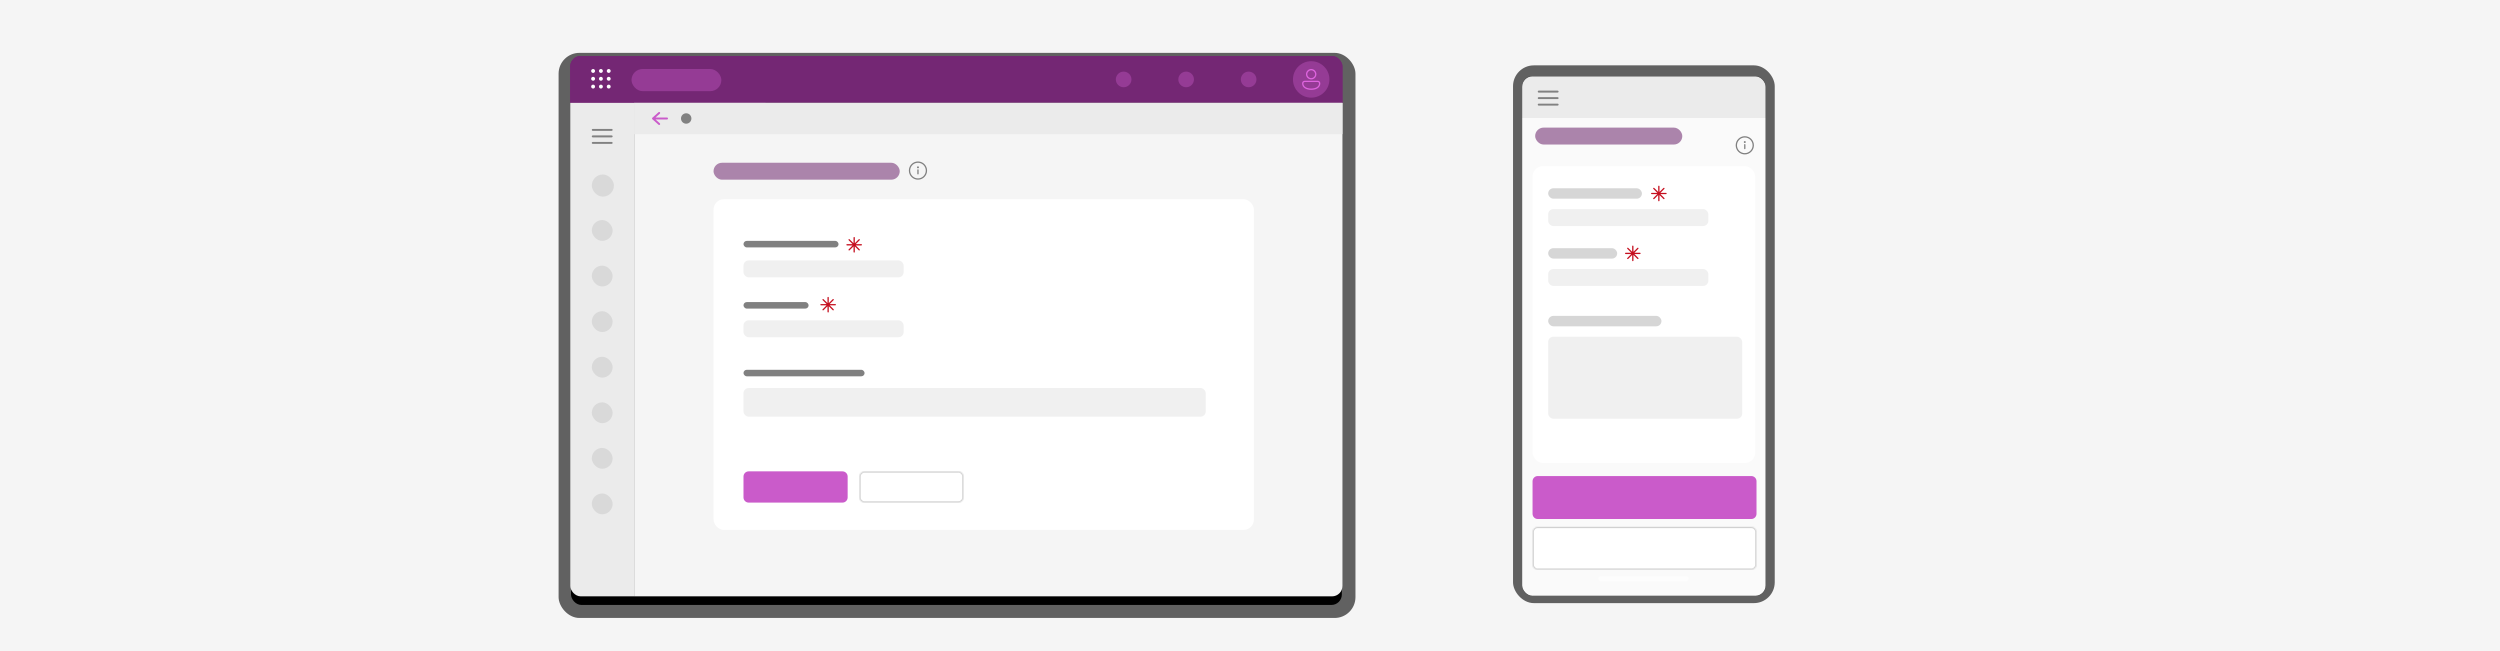 <svg width="1920" height="500" viewBox="0 0 1920 500" fill="none" xmlns="http://www.w3.org/2000/svg">
<rect width="1920" height="500" fill="#F5F5F5"/>
<g filter="url(#filter0_dd_55_27890)">
<rect x="429" y="33" width="612" height="434" rx="16" fill="#616161"/>
<rect x="438.533" y="43" width="592" height="414" rx="8" fill="black"/>
</g>
<g clip-path="url(#clip0_55_27890)">
<g clip-path="url(#clip1_55_27890)">
<rect width="593" height="36" transform="translate(438 43)" fill="#742774"/>
<rect x="438" y="37" width="150" height="48" fill="#742774"/>
<rect x="438" y="37" width="48" height="48" fill="#742774"/>
<path d="M455.5 53C455.708 53 455.904 53.039 456.086 53.117C456.268 53.195 456.427 53.302 456.562 53.438C456.698 53.573 456.805 53.732 456.883 53.914C456.961 54.096 457 54.292 457 54.5C457 54.708 456.961 54.904 456.883 55.086C456.805 55.268 456.698 55.427 456.562 55.562C456.427 55.698 456.268 55.805 456.086 55.883C455.904 55.961 455.708 56 455.5 56C455.292 56 455.096 55.961 454.914 55.883C454.732 55.805 454.573 55.698 454.438 55.562C454.302 55.427 454.195 55.268 454.117 55.086C454.039 54.904 454 54.708 454 54.5C454 54.292 454.039 54.096 454.117 53.914C454.195 53.732 454.302 53.573 454.438 53.438C454.573 53.302 454.732 53.195 454.914 53.117C455.096 53.039 455.292 53 455.5 53ZM461.5 53C461.708 53 461.904 53.039 462.086 53.117C462.268 53.195 462.427 53.302 462.562 53.438C462.698 53.573 462.805 53.732 462.883 53.914C462.961 54.096 463 54.292 463 54.5C463 54.708 462.961 54.904 462.883 55.086C462.805 55.268 462.698 55.427 462.562 55.562C462.427 55.698 462.268 55.805 462.086 55.883C461.904 55.961 461.708 56 461.5 56C461.292 56 461.096 55.961 460.914 55.883C460.732 55.805 460.573 55.698 460.438 55.562C460.302 55.427 460.195 55.268 460.117 55.086C460.039 54.904 460 54.708 460 54.5C460 54.292 460.039 54.096 460.117 53.914C460.195 53.732 460.302 53.573 460.438 53.438C460.573 53.302 460.732 53.195 460.914 53.117C461.096 53.039 461.292 53 461.5 53ZM467.5 56C467.292 56 467.096 55.961 466.914 55.883C466.732 55.805 466.573 55.698 466.438 55.562C466.302 55.427 466.195 55.268 466.117 55.086C466.039 54.904 466 54.708 466 54.5C466 54.292 466.039 54.096 466.117 53.914C466.195 53.732 466.302 53.573 466.438 53.438C466.573 53.302 466.732 53.195 466.914 53.117C467.096 53.039 467.292 53 467.5 53C467.708 53 467.904 53.039 468.086 53.117C468.268 53.195 468.427 53.302 468.562 53.438C468.698 53.573 468.805 53.732 468.883 53.914C468.961 54.096 469 54.292 469 54.5C469 54.708 468.961 54.904 468.883 55.086C468.805 55.268 468.698 55.427 468.562 55.562C468.427 55.698 468.268 55.805 468.086 55.883C467.904 55.961 467.708 56 467.5 56ZM455.5 59C455.708 59 455.904 59.039 456.086 59.117C456.268 59.195 456.427 59.302 456.562 59.438C456.698 59.573 456.805 59.732 456.883 59.914C456.961 60.096 457 60.292 457 60.5C457 60.708 456.961 60.904 456.883 61.086C456.805 61.268 456.698 61.427 456.562 61.562C456.427 61.698 456.268 61.805 456.086 61.883C455.904 61.961 455.708 62 455.5 62C455.292 62 455.096 61.961 454.914 61.883C454.732 61.805 454.573 61.698 454.438 61.562C454.302 61.427 454.195 61.268 454.117 61.086C454.039 60.904 454 60.708 454 60.5C454 60.292 454.039 60.096 454.117 59.914C454.195 59.732 454.302 59.573 454.438 59.438C454.573 59.302 454.732 59.195 454.914 59.117C455.096 59.039 455.292 59 455.5 59ZM461.5 59C461.708 59 461.904 59.039 462.086 59.117C462.268 59.195 462.427 59.302 462.562 59.438C462.698 59.573 462.805 59.732 462.883 59.914C462.961 60.096 463 60.292 463 60.5C463 60.708 462.961 60.904 462.883 61.086C462.805 61.268 462.698 61.427 462.562 61.562C462.427 61.698 462.268 61.805 462.086 61.883C461.904 61.961 461.708 62 461.5 62C461.292 62 461.096 61.961 460.914 61.883C460.732 61.805 460.573 61.698 460.438 61.562C460.302 61.427 460.195 61.268 460.117 61.086C460.039 60.904 460 60.708 460 60.5C460 60.292 460.039 60.096 460.117 59.914C460.195 59.732 460.302 59.573 460.438 59.438C460.573 59.302 460.732 59.195 460.914 59.117C461.096 59.039 461.292 59 461.5 59ZM467.5 59C467.708 59 467.904 59.039 468.086 59.117C468.268 59.195 468.427 59.302 468.562 59.438C468.698 59.573 468.805 59.732 468.883 59.914C468.961 60.096 469 60.292 469 60.5C469 60.708 468.961 60.904 468.883 61.086C468.805 61.268 468.698 61.427 468.562 61.562C468.427 61.698 468.268 61.805 468.086 61.883C467.904 61.961 467.708 62 467.5 62C467.292 62 467.096 61.961 466.914 61.883C466.732 61.805 466.573 61.698 466.438 61.562C466.302 61.427 466.195 61.268 466.117 61.086C466.039 60.904 466 60.708 466 60.5C466 60.292 466.039 60.096 466.117 59.914C466.195 59.732 466.302 59.573 466.438 59.438C466.573 59.302 466.732 59.195 466.914 59.117C467.096 59.039 467.292 59 467.5 59ZM455.5 65C455.708 65 455.904 65.039 456.086 65.117C456.268 65.195 456.427 65.302 456.562 65.438C456.698 65.573 456.805 65.732 456.883 65.914C456.961 66.096 457 66.292 457 66.5C457 66.708 456.961 66.904 456.883 67.086C456.805 67.268 456.698 67.427 456.562 67.562C456.427 67.698 456.268 67.805 456.086 67.883C455.904 67.961 455.708 68 455.5 68C455.292 68 455.096 67.961 454.914 67.883C454.732 67.805 454.573 67.698 454.438 67.562C454.302 67.427 454.195 67.268 454.117 67.086C454.039 66.904 454 66.708 454 66.5C454 66.292 454.039 66.096 454.117 65.914C454.195 65.732 454.302 65.573 454.438 65.438C454.573 65.302 454.732 65.195 454.914 65.117C455.096 65.039 455.292 65 455.5 65ZM461.5 65C461.708 65 461.904 65.039 462.086 65.117C462.268 65.195 462.427 65.302 462.562 65.438C462.698 65.573 462.805 65.732 462.883 65.914C462.961 66.096 463 66.292 463 66.5C463 66.708 462.961 66.904 462.883 67.086C462.805 67.268 462.698 67.427 462.562 67.562C462.427 67.698 462.268 67.805 462.086 67.883C461.904 67.961 461.708 68 461.5 68C461.292 68 461.096 67.961 460.914 67.883C460.732 67.805 460.573 67.698 460.438 67.562C460.302 67.427 460.195 67.268 460.117 67.086C460.039 66.904 460 66.708 460 66.5C460 66.292 460.039 66.096 460.117 65.914C460.195 65.732 460.302 65.573 460.438 65.438C460.573 65.302 460.732 65.195 460.914 65.117C461.096 65.039 461.292 65 461.5 65ZM467.5 65C467.708 65 467.904 65.039 468.086 65.117C468.268 65.195 468.427 65.302 468.562 65.438C468.698 65.573 468.805 65.732 468.883 65.914C468.961 66.096 469 66.292 469 66.5C469 66.708 468.961 66.904 468.883 67.086C468.805 67.268 468.698 67.427 468.562 67.562C468.427 67.698 468.268 67.805 468.086 67.883C467.904 67.961 467.708 68 467.5 68C467.292 68 467.096 67.961 466.914 67.883C466.732 67.805 466.573 67.698 466.438 67.562C466.302 67.427 466.195 67.268 466.117 67.086C466.039 66.904 466 66.708 466 66.5C466 66.292 466.039 66.096 466.117 65.914C466.195 65.732 466.302 65.573 466.438 65.438C466.573 65.302 466.732 65.195 466.914 65.117C467.096 65.039 467.292 65 467.5 65Z" fill="white"/>
<rect x="485" y="53" width="69" height="17" rx="8.5" fill="#953B95"/>
<path fill-rule="evenodd" clip-rule="evenodd" d="M862.956 67C866.27 67 868.956 64.314 868.956 61C868.956 57.686 866.27 55 862.956 55C859.642 55 856.956 57.686 856.956 61C856.956 64.314 859.642 67 862.956 67Z" fill="#953B95"/>
<path fill-rule="evenodd" clip-rule="evenodd" d="M910.956 67C914.27 67 916.956 64.314 916.956 61C916.956 57.686 914.27 55 910.956 55C907.642 55 904.956 57.686 904.956 61C904.956 64.314 907.642 67 910.956 67Z" fill="#953B95"/>
<path fill-rule="evenodd" clip-rule="evenodd" d="M958.956 67C962.27 67 964.956 64.314 964.956 61C964.956 57.686 962.27 55 958.956 55C955.642 55 952.956 57.686 952.956 61C952.956 64.314 955.642 67 958.956 67Z" fill="#953B95"/>
<rect x="983" y="37" width="48" height="48" fill="#742774"/>
<path d="M993 61C993 53.268 999.268 47 1007 47C1014.73 47 1021 53.268 1021 61C1021 68.732 1014.73 75 1007 75C999.268 75 993 68.732 993 61Z" fill="#953B95"/>
<path d="M1007 53C1004.79 53 1003 54.791 1003 57C1003 59.209 1004.79 61 1007 61C1009.21 61 1011 59.209 1011 57C1011 54.791 1009.21 53 1007 53ZM1004 57C1004 55.343 1005.34 54 1007 54C1008.66 54 1010 55.343 1010 57C1010 58.657 1008.66 60 1007 60C1005.34 60 1004 58.657 1004 57ZM1002.01 62C1000.9 62 1000 62.887 1000 64C1000 65.691 1000.83 66.966 1002.13 67.797C1003.42 68.614 1005.15 69 1007 69C1008.85 69 1010.58 68.614 1011.87 67.797C1013.17 66.966 1014 65.691 1014 64C1014 62.896 1013.1 62 1012 62L1002.01 62ZM1001 64C1001 63.447 1001.45 63 1002.01 63L1012 63C1012.55 63 1013 63.448 1013 64C1013 65.309 1012.38 66.284 1011.33 66.953C1010.26 67.636 1008.74 68 1007 68C1005.26 68 1003.74 67.636 1002.67 66.953C1001.62 66.284 1001 65.309 1001 64Z" fill="#DF65DF"/>
</g>
<g clip-path="url(#clip2_55_27890)">
<rect width="49" height="379" transform="translate(438 79)" fill="#EBEBEB"/>
<path d="M454.5 99.75C454.5 99.336 454.836 99 455.25 99H469.75C470.164 99 470.5 99.336 470.5 99.75C470.5 100.164 470.164 100.5 469.75 100.5H455.25C454.836 100.5 454.5 100.164 454.5 99.75ZM454.5 104.75C454.5 104.336 454.836 104 455.25 104H469.75C470.164 104 470.5 104.336 470.5 104.75C470.5 105.164 470.164 105.5 469.75 105.5H455.25C454.836 105.5 454.5 105.164 454.5 104.75ZM455.25 109C454.836 109 454.5 109.336 454.5 109.75C454.5 110.164 454.836 110.5 455.25 110.5H469.75C470.164 110.5 470.5 110.164 470.5 109.75C470.5 109.336 470.164 109 469.75 109H455.25Z" fill="#818181"/>
<rect x="454.5" y="134" width="17" height="17" rx="8.5" fill="#D9D9D9"/>
<rect x="454.5" y="169" width="16" height="16" rx="8" fill="#D9D9D9"/>
<rect x="454.5" y="204" width="16" height="16" rx="8" fill="#D9D9D9"/>
<rect x="454.5" y="239" width="16" height="16" rx="8" fill="#D9D9D9"/>
<rect x="454.5" y="274" width="16" height="16" rx="8" fill="#D9D9D9"/>
<rect x="454.5" y="309" width="16" height="16" rx="8" fill="#D9D9D9"/>
<rect x="454.5" y="344" width="16" height="16" rx="8" fill="#D9D9D9"/>
<rect x="454.5" y="379" width="16" height="16" rx="8" fill="#D9D9D9"/>
</g>
<g clip-path="url(#clip3_55_27890)">
<rect width="544" height="379" transform="translate(487 79)" fill="#F5F5F5"/>
<g filter="url(#filter1_dd_55_27890)">
<rect x="548" y="152" width="415" height="254" rx="8" fill="white"/>
<rect x="571" y="199" width="123" height="13" rx="4" fill="#F0F0F0"/>
<rect x="571" y="184" width="73" height="5" rx="2.5" fill="#808080"/>
<path d="M661.5 186.5H657.207L660.243 183.464C660.438 183.269 660.438 182.952 660.243 182.757C660.048 182.562 659.731 182.562 659.536 182.757L656.5 185.793V181.5C656.5 181.224 656.276 181 656 181C655.724 181 655.5 181.224 655.5 181.5V185.793L652.464 182.757C652.269 182.562 651.952 182.562 651.757 182.757C651.562 182.952 651.562 183.269 651.757 183.464L654.793 186.5H650.5C650.224 186.5 650 186.724 650 187C650 187.276 650.224 187.5 650.5 187.5H654.793L651.757 190.536C651.562 190.731 651.562 191.048 651.757 191.243C651.855 191.341 651.983 191.389 652.111 191.389C652.239 191.389 652.367 191.34 652.465 191.243L655.501 188.207V192.5C655.501 192.776 655.725 193 656.001 193C656.277 193 656.501 192.776 656.501 192.5V188.207L659.537 191.243C659.635 191.341 659.763 191.389 659.891 191.389C660.019 191.389 660.147 191.34 660.245 191.243C660.44 191.048 660.44 190.731 660.245 190.536L657.209 187.5H661.502C661.778 187.5 662.002 187.276 662.002 187C662.002 186.724 661.778 186.5 661.502 186.5H661.5Z" fill="#C50F1F"/>
<rect x="571" y="245" width="123" height="13" rx="4" fill="#F0F0F0"/>
<rect x="571" y="231" width="50" height="5" rx="2.5" fill="#808080"/>
<path d="M641.5 232.5H637.207L640.243 229.464C640.438 229.269 640.438 228.952 640.243 228.757C640.048 228.562 639.731 228.562 639.536 228.757L636.5 231.793V227.5C636.5 227.224 636.276 227 636 227C635.724 227 635.5 227.224 635.5 227.5V231.793L632.464 228.757C632.269 228.562 631.952 228.562 631.757 228.757C631.562 228.952 631.562 229.269 631.757 229.464L634.793 232.5H630.5C630.224 232.5 630 232.724 630 233C630 233.276 630.224 233.5 630.5 233.5H634.793L631.757 236.536C631.562 236.731 631.562 237.048 631.757 237.243C631.855 237.341 631.983 237.389 632.111 237.389C632.239 237.389 632.367 237.34 632.465 237.243L635.501 234.207V238.5C635.501 238.776 635.725 239 636.001 239C636.277 239 636.501 238.776 636.501 238.5V234.207L639.537 237.243C639.635 237.341 639.763 237.389 639.891 237.389C640.019 237.389 640.147 237.34 640.245 237.243C640.44 237.048 640.44 236.731 640.245 236.536L637.209 233.5H641.502C641.778 233.5 642.002 233.276 642.002 233C642.002 232.724 641.778 232.5 641.502 232.5H641.5Z" fill="#C50F1F"/>
<rect x="571" y="297" width="355" height="22" rx="4" fill="#F0F0F0"/>
<rect x="571" y="283" width="93" height="5" rx="2.5" fill="#808080"/>
<path d="M571 365C571 362.791 572.791 361 575 361H647C649.209 361 651 362.791 651 365V381C651 383.209 649.209 385 647 385H575C572.791 385 571 383.209 571 381V365Z" fill="#CA5BCA"/>
<mask id="path-34-inside-1_55_27890" fill="white">
<path d="M660 365C660 362.791 661.791 361 664 361H736C738.209 361 740 362.791 740 365V381C740 383.209 738.209 385 736 385H664C661.791 385 660 383.209 660 381V365Z"/>
</mask>
<path d="M660 365C660 362.791 661.791 361 664 361H736C738.209 361 740 362.791 740 365V381C740 383.209 738.209 385 736 385H664C661.791 385 660 383.209 660 381V365Z" fill="white"/>
<path d="M664 362H736V360H664V362ZM739 365V381H741V365H739ZM736 384H664V386H736V384ZM661 381V365H659V381H661ZM664 384C662.343 384 661 382.657 661 381H659C659 383.761 661.239 386 664 386V384ZM739 381C739 382.657 737.657 384 736 384V386C738.761 386 741 383.761 741 381H739ZM736 362C737.657 362 739 363.343 739 365H741C741 362.239 738.761 360 736 360V362ZM664 360C661.239 360 659 362.239 659 365H661C661 363.343 662.343 362 664 362V360Z" fill="#D1D1D1" mask="url(#path-34-inside-1_55_27890)"/>
</g>
<rect x="548" y="125" width="143" height="13" rx="6.5" fill="#AB84AB"/>
<rect width="545" height="24" transform="translate(487 79)" fill="#EBEBEB"/>
<path d="M513 91C513 91.414 512.664 91.75 512.25 91.75L503.463 91.75L506.75 94.691C507.059 94.967 507.085 95.441 506.809 95.75C506.533 96.059 506.059 96.085 505.75 95.809L501 91.559C500.841 91.417 500.75 91.213 500.75 91C500.75 90.787 500.841 90.583 501 90.441L505.75 86.191C506.059 85.915 506.533 85.941 506.809 86.25C507.085 86.559 507.059 87.033 506.75 87.309L503.463 90.25L512.25 90.25C512.664 90.25 513 90.586 513 91Z" fill="#CA5BCA"/>
<path fill-rule="evenodd" clip-rule="evenodd" d="M527 95C529.209 95 531 93.209 531 91C531 88.791 529.209 87 527 87C524.791 87 523 88.791 523 91C523 93.209 524.791 95 527 95Z" fill="#818181"/>
<path d="M705.499 130.5C705.499 130.224 705.275 130 704.999 130C704.723 130 704.499 130.224 704.499 130.5V133.5C704.499 133.776 704.723 134 704.999 134C705.275 134 705.499 133.776 705.499 133.5V130.5ZM705.748 128.5C705.748 128.914 705.413 129.249 704.999 129.249C704.585 129.249 704.25 128.914 704.25 128.5C704.25 128.086 704.585 127.751 704.999 127.751C705.413 127.751 705.748 128.086 705.748 128.5ZM705 124C701.134 124 698 127.134 698 131C698 134.866 701.134 138 705 138C708.866 138 712 134.866 712 131C712 127.134 708.866 124 705 124ZM699 131C699 127.686 701.686 125 705 125C708.314 125 711 127.686 711 131C711 134.314 708.314 137 705 137C701.686 137 699 134.314 699 131Z" fill="#808080"/>
</g>
</g>
<g filter="url(#filter2_dd_55_27890)">
<g filter="url(#filter3_i_55_27890)">
<rect x="1162" y="44" width="201" height="413" rx="16" fill="#616161"/>
</g>
<rect x="1168.98" y="50.883" width="187.031" height="399.233" rx="8" fill="black"/>
<g clip-path="url(#clip4_55_27890)">
<rect width="187" height="32" transform="translate(1169 51)" fill="#EBEBEB"/>
<path d="M1181 62.75C1181 62.336 1181.34 62 1181.75 62H1196.25C1196.66 62 1197 62.336 1197 62.75C1197 63.164 1196.66 63.5 1196.25 63.5H1181.75C1181.34 63.5 1181 63.164 1181 62.75ZM1181 67.75C1181 67.336 1181.34 67 1181.75 67H1196.25C1196.66 67 1197 67.336 1197 67.75C1197 68.164 1196.66 68.5 1196.25 68.5H1181.75C1181.34 68.5 1181 68.164 1181 67.75ZM1181.75 72C1181.34 72 1181 72.336 1181 72.75C1181 73.164 1181.34 73.5 1181.75 73.5H1196.25C1196.66 73.5 1197 73.164 1197 72.75C1197 72.336 1196.66 72 1196.25 72H1181.75Z" fill="#818181"/>
<g clip-path="url(#clip5_55_27890)">
<rect width="187" height="367" transform="translate(1169 83)" fill="#FAFAFA"/>
<g filter="url(#filter4_dd_55_27890)">
<g clip-path="url(#clip6_55_27890)">
<rect x="1177" y="119" width="171" height="228" rx="8" fill="white"/>
<rect x="1189" y="152" width="123" height="13" rx="4" fill="#F0F0F0"/>
<rect x="1189" y="136" width="72" height="8" rx="4" fill="#D6D6D6"/>
<path d="M1279.5 139.5H1275.21L1278.24 136.464C1278.44 136.269 1278.44 135.952 1278.24 135.757C1278.05 135.562 1277.73 135.562 1277.54 135.757L1274.5 138.793V134.5C1274.5 134.224 1274.28 134 1274 134C1273.72 134 1273.5 134.224 1273.5 134.5V138.793L1270.46 135.757C1270.27 135.562 1269.95 135.562 1269.76 135.757C1269.56 135.952 1269.56 136.269 1269.76 136.464L1272.79 139.5H1268.5C1268.22 139.5 1268 139.724 1268 140C1268 140.276 1268.22 140.5 1268.5 140.5H1272.79L1269.76 143.536C1269.56 143.731 1269.56 144.048 1269.76 144.243C1269.85 144.341 1269.98 144.389 1270.11 144.389C1270.24 144.389 1270.37 144.34 1270.47 144.243L1273.5 141.207V145.5C1273.5 145.776 1273.73 146 1274 146C1274.28 146 1274.5 145.776 1274.5 145.5V141.207L1277.54 144.243C1277.63 144.341 1277.76 144.389 1277.89 144.389C1278.02 144.389 1278.15 144.34 1278.24 144.243C1278.44 144.048 1278.44 143.731 1278.24 143.536L1275.21 140.5H1279.5C1279.78 140.5 1280 140.276 1280 140C1280 139.724 1279.78 139.5 1279.5 139.5H1279.5Z" fill="#C50F1F"/>
<rect x="1189" y="198" width="123" height="13" rx="4" fill="#F0F0F0"/>
<rect x="1189" y="182" width="53" height="8" rx="4" fill="#D6D6D6"/>
<path d="M1259.5 185.5H1255.21L1258.24 182.464C1258.44 182.269 1258.44 181.952 1258.24 181.757C1258.05 181.562 1257.73 181.562 1257.54 181.757L1254.5 184.793V180.5C1254.5 180.224 1254.28 180 1254 180C1253.72 180 1253.5 180.224 1253.5 180.5V184.793L1250.46 181.757C1250.27 181.562 1249.95 181.562 1249.76 181.757C1249.56 181.952 1249.56 182.269 1249.76 182.464L1252.79 185.5H1248.5C1248.22 185.5 1248 185.724 1248 186C1248 186.276 1248.22 186.5 1248.5 186.5H1252.79L1249.76 189.536C1249.56 189.731 1249.56 190.048 1249.76 190.243C1249.85 190.341 1249.98 190.389 1250.11 190.389C1250.24 190.389 1250.37 190.34 1250.47 190.243L1253.5 187.207V191.5C1253.5 191.776 1253.73 192 1254 192C1254.28 192 1254.5 191.776 1254.5 191.5V187.207L1257.54 190.243C1257.63 190.341 1257.76 190.389 1257.89 190.389C1258.02 190.389 1258.15 190.34 1258.24 190.243C1258.44 190.048 1258.44 189.731 1258.24 189.536L1255.21 186.5H1259.5C1259.78 186.5 1260 186.276 1260 186C1260 185.724 1259.78 185.5 1259.5 185.5H1259.5Z" fill="#C50F1F"/>
<rect x="1189" y="250" width="149" height="63" rx="4" fill="#F0F0F0"/>
<rect x="1189" y="234" width="87" height="8" rx="4" fill="#D6D6D6"/>
</g>
</g>
<path d="M1340.5 103.5C1340.5 103.224 1340.28 103 1340 103C1339.72 103 1339.5 103.224 1339.5 103.5V106.5C1339.5 106.776 1339.72 107 1340 107C1340.28 107 1340.5 106.776 1340.5 106.5V103.5ZM1340.75 101.5C1340.75 101.914 1340.41 102.249 1340 102.249C1339.59 102.249 1339.25 101.914 1339.25 101.5C1339.25 101.086 1339.59 100.751 1340 100.751C1340.41 100.751 1340.75 101.086 1340.75 101.5ZM1340 97C1336.13 97 1333 100.134 1333 104C1333 107.866 1336.13 111 1340 111C1343.87 111 1347 107.866 1347 104C1347 100.134 1343.87 97 1340 97ZM1334 104C1334 100.686 1336.69 98 1340 98C1343.31 98 1346 100.686 1346 104C1346 107.314 1343.31 110 1340 110C1336.69 110 1334 107.314 1334 104Z" fill="#808080"/>
<path d="M1177 362C1177 359.791 1178.79 358 1181 358H1345C1347.21 358 1349 359.791 1349 362V387C1349 389.209 1347.21 391 1345 391H1181C1178.79 391 1177 389.209 1177 387V362Z" fill="#CA5BCA"/>
<mask id="path-55-inside-2_55_27890" fill="white">
<path d="M1177 401C1177 398.791 1178.79 397 1181 397H1345C1347.21 397 1349 398.791 1349 401V426C1349 428.209 1347.21 430 1345 430H1181C1178.79 430 1177 428.209 1177 426V401Z"/>
</mask>
<path d="M1177 401C1177 398.791 1178.79 397 1181 397H1345C1347.21 397 1349 398.791 1349 401V426C1349 428.209 1347.21 430 1345 430H1181C1178.79 430 1177 428.209 1177 426V401Z" fill="white"/>
<path d="M1181 398H1345V396H1181V398ZM1348 401V426H1350V401H1348ZM1345 429H1181V431H1345V429ZM1178 426V401H1176V426H1178ZM1181 429C1179.34 429 1178 427.657 1178 426H1176C1176 428.761 1178.24 431 1181 431V429ZM1348 426C1348 427.657 1346.66 429 1345 429V431C1347.76 431 1350 428.761 1350 426H1348ZM1345 398C1346.66 398 1348 399.343 1348 401H1350C1350 398.239 1347.76 396 1345 396V398ZM1181 396C1178.24 396 1176 398.239 1176 401H1178C1178 399.343 1179.34 398 1181 398V396Z" fill="#D1D1D1" mask="url(#path-55-inside-2_55_27890)"/>
</g>
</g>
<line x1="1229.49" y1="436.916" x2="1294.94" y2="436.916" stroke="white" stroke-opacity="0.5" stroke-width="4" stroke-linecap="round" stroke-linejoin="round"/>
</g>
<rect x="1179" y="98" width="113" height="13" rx="6.5" fill="#AB84AB"/>
<defs>
<filter id="filter0_dd_55_27890" x="414.6" y="25" width="640.8" height="462.8" filterUnits="userSpaceOnUse" color-interpolation-filters="sRGB">
<feFlood flood-opacity="0" result="BackgroundImageFix"/>
<feColorMatrix in="SourceAlpha" type="matrix" values="0 0 0 0 0 0 0 0 0 0 0 0 0 0 0 0 0 0 127 0" result="hardAlpha"/>
<feOffset dy="6.4"/>
<feGaussianBlur stdDeviation="7.2"/>
<feColorMatrix type="matrix" values="0 0 0 0 0 0 0 0 0 0 0 0 0 0 0 0 0 0 0.13 0"/>
<feBlend mode="normal" in2="BackgroundImageFix" result="effect1_dropShadow_55_27890"/>
<feColorMatrix in="SourceAlpha" type="matrix" values="0 0 0 0 0 0 0 0 0 0 0 0 0 0 0 0 0 0 127 0" result="hardAlpha"/>
<feOffset dy="1.2"/>
<feGaussianBlur stdDeviation="1.8"/>
<feColorMatrix type="matrix" values="0 0 0 0 0 0 0 0 0 0 0 0 0 0 0 0 0 0 0.1 0"/>
<feBlend mode="normal" in2="effect1_dropShadow_55_27890" result="effect2_dropShadow_55_27890"/>
<feBlend mode="normal" in="SourceGraphic" in2="effect2_dropShadow_55_27890" result="shape"/>
</filter>
<filter id="filter1_dd_55_27890" x="546" y="150" width="419" height="259" filterUnits="userSpaceOnUse" color-interpolation-filters="sRGB">
<feFlood flood-opacity="0" result="BackgroundImageFix"/>
<feColorMatrix in="SourceAlpha" type="matrix" values="0 0 0 0 0 0 0 0 0 0 0 0 0 0 0 0 0 0 127 0" result="hardAlpha"/>
<feOffset/>
<feGaussianBlur stdDeviation="1"/>
<feComposite in2="hardAlpha" operator="out"/>
<feColorMatrix type="matrix" values="0 0 0 0 0 0 0 0 0 0 0 0 0 0 0 0 0 0 0.12 0"/>
<feBlend mode="normal" in2="BackgroundImageFix" result="effect1_dropShadow_55_27890"/>
<feColorMatrix in="SourceAlpha" type="matrix" values="0 0 0 0 0 0 0 0 0 0 0 0 0 0 0 0 0 0 127 0" result="hardAlpha"/>
<feOffset dy="1"/>
<feGaussianBlur stdDeviation="1"/>
<feComposite in2="hardAlpha" operator="out"/>
<feColorMatrix type="matrix" values="0 0 0 0 0 0 0 0 0 0 0 0 0 0 0 0 0 0 0.14 0"/>
<feBlend mode="normal" in2="effect1_dropShadow_55_27890" result="effect2_dropShadow_55_27890"/>
<feBlend mode="normal" in="SourceGraphic" in2="effect2_dropShadow_55_27890" result="shape"/>
</filter>
<filter id="filter2_dd_55_27890" x="1147.6" y="36" width="229.8" height="441.8" filterUnits="userSpaceOnUse" color-interpolation-filters="sRGB">
<feFlood flood-opacity="0" result="BackgroundImageFix"/>
<feColorMatrix in="SourceAlpha" type="matrix" values="0 0 0 0 0 0 0 0 0 0 0 0 0 0 0 0 0 0 127 0" result="hardAlpha"/>
<feOffset dy="6.4"/>
<feGaussianBlur stdDeviation="7.2"/>
<feColorMatrix type="matrix" values="0 0 0 0 0 0 0 0 0 0 0 0 0 0 0 0 0 0 0.13 0"/>
<feBlend mode="normal" in2="BackgroundImageFix" result="effect1_dropShadow_55_27890"/>
<feColorMatrix in="SourceAlpha" type="matrix" values="0 0 0 0 0 0 0 0 0 0 0 0 0 0 0 0 0 0 127 0" result="hardAlpha"/>
<feOffset dy="1.2"/>
<feGaussianBlur stdDeviation="1.8"/>
<feColorMatrix type="matrix" values="0 0 0 0 0 0 0 0 0 0 0 0 0 0 0 0 0 0 0.1 0"/>
<feBlend mode="normal" in2="effect1_dropShadow_55_27890" result="effect2_dropShadow_55_27890"/>
<feBlend mode="normal" in="SourceGraphic" in2="effect2_dropShadow_55_27890" result="shape"/>
</filter>
<filter id="filter3_i_55_27890" x="1162" y="42.6" width="201" height="414.4" filterUnits="userSpaceOnUse" color-interpolation-filters="sRGB">
<feFlood flood-opacity="0" result="BackgroundImageFix"/>
<feBlend mode="normal" in="SourceGraphic" in2="BackgroundImageFix" result="shape"/>
<feColorMatrix in="SourceAlpha" type="matrix" values="0 0 0 0 0 0 0 0 0 0 0 0 0 0 0 0 0 0 127 0" result="hardAlpha"/>
<feOffset dy="-1.4"/>
<feGaussianBlur stdDeviation="2"/>
<feComposite in2="hardAlpha" operator="arithmetic" k2="-1" k3="1"/>
<feColorMatrix type="matrix" values="0 0 0 0 0 0 0 0 0 0 0 0 0 0 0 0 0 0 0.08 0"/>
<feBlend mode="normal" in2="shape" result="effect1_innerShadow_55_27890"/>
</filter>
<filter id="filter4_dd_55_27890" x="1175" y="117" width="175" height="233" filterUnits="userSpaceOnUse" color-interpolation-filters="sRGB">
<feFlood flood-opacity="0" result="BackgroundImageFix"/>
<feColorMatrix in="SourceAlpha" type="matrix" values="0 0 0 0 0 0 0 0 0 0 0 0 0 0 0 0 0 0 127 0" result="hardAlpha"/>
<feOffset/>
<feGaussianBlur stdDeviation="1"/>
<feComposite in2="hardAlpha" operator="out"/>
<feColorMatrix type="matrix" values="0 0 0 0 0 0 0 0 0 0 0 0 0 0 0 0 0 0 0.12 0"/>
<feBlend mode="normal" in2="BackgroundImageFix" result="effect1_dropShadow_55_27890"/>
<feColorMatrix in="SourceAlpha" type="matrix" values="0 0 0 0 0 0 0 0 0 0 0 0 0 0 0 0 0 0 127 0" result="hardAlpha"/>
<feOffset dy="1"/>
<feGaussianBlur stdDeviation="1"/>
<feComposite in2="hardAlpha" operator="out"/>
<feColorMatrix type="matrix" values="0 0 0 0 0 0 0 0 0 0 0 0 0 0 0 0 0 0 0.14 0"/>
<feBlend mode="normal" in2="effect1_dropShadow_55_27890" result="effect2_dropShadow_55_27890"/>
<feBlend mode="normal" in="SourceGraphic" in2="effect2_dropShadow_55_27890" result="shape"/>
</filter>
<clipPath id="clip0_55_27890">
<rect x="438" y="43" width="593" height="415" rx="8" fill="white"/>
</clipPath>
<clipPath id="clip1_55_27890">
<rect width="593" height="36" fill="white" transform="translate(438 43)"/>
</clipPath>
<clipPath id="clip2_55_27890">
<rect width="49" height="379" fill="white" transform="translate(438 79)"/>
</clipPath>
<clipPath id="clip3_55_27890">
<rect width="544" height="379" fill="white" transform="translate(487 79)"/>
</clipPath>
<clipPath id="clip4_55_27890">
<rect x="1169" y="51" width="187" height="399" rx="8" fill="white"/>
</clipPath>
<clipPath id="clip5_55_27890">
<rect width="187" height="367" fill="white" transform="translate(1169 83)"/>
</clipPath>
<clipPath id="clip6_55_27890">
<rect x="1177" y="119" width="171" height="228" rx="8" fill="white"/>
</clipPath>
</defs>
</svg>
